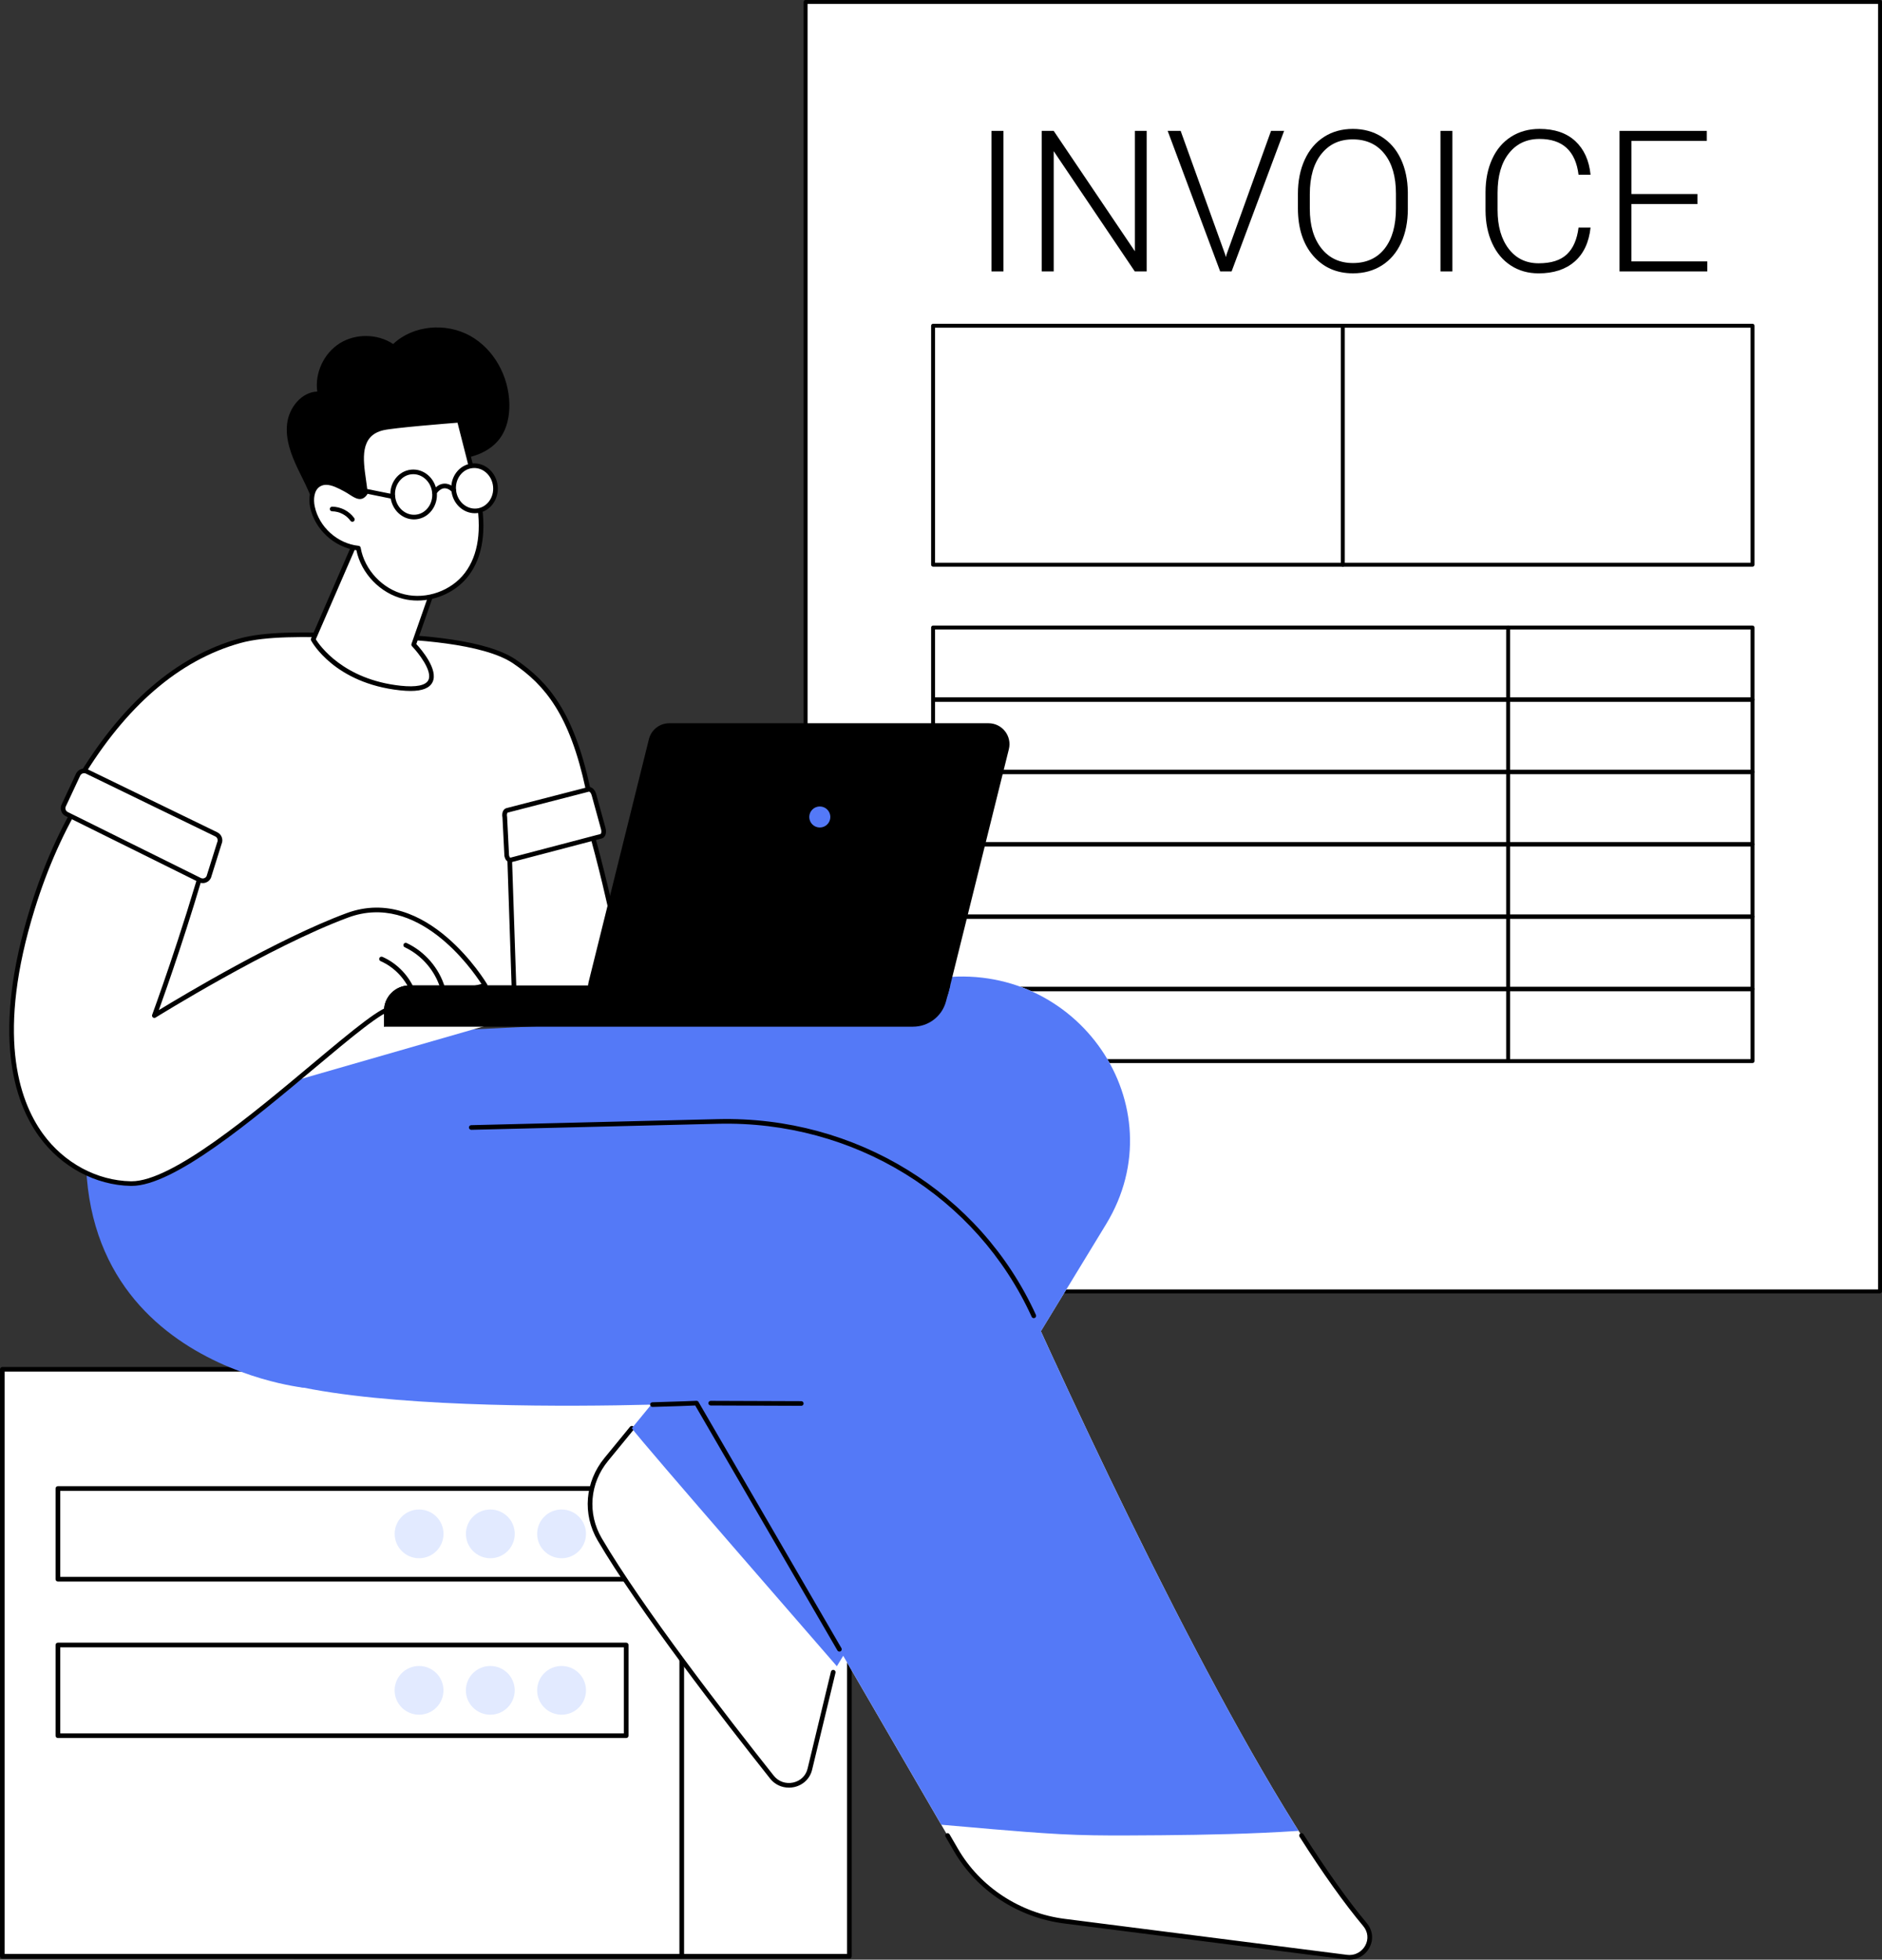 <svg xmlns="http://www.w3.org/2000/svg" width="317" height="330" viewBox="0 0 317 330" fill="none"><rect x="0" y="0" width="317" height="330" fill="#333333" stroke="none"/><g clip-path="url(#clip0_2551_2070)"><path d="M316.667 0.329H135.688V217.469H316.667V0.329Z" fill="white"></path><path d="M316.669 217.802H135.689C135.505 217.802 135.359 217.653 135.359 217.473V0.329C135.359 0.145 135.509 0 135.689 0H316.669C316.853 0 316.999 0.149 316.999 0.329V217.469C316.999 217.653 316.849 217.798 316.669 217.798V217.802ZM136.023 217.141H316.339V0.661H136.023V217.141Z" fill="black"></path><path d="M295.191 54.849H157.164V95.098H295.191V54.849Z" fill="white"></path><path d="M295.192 95.43H157.166C156.981 95.43 156.836 95.281 156.836 95.101V54.853C156.836 54.669 156.985 54.525 157.166 54.525H295.192C295.377 54.525 295.522 54.673 295.522 54.853V95.101C295.522 95.285 295.373 95.43 295.192 95.43ZM157.499 94.769H294.862V55.182H157.499V94.769Z" fill="black"></path><path d="M295.191 105.674H157.164V117.764H295.191V105.674Z" fill="white"></path><path d="M295.192 118.097H157.166C156.981 118.097 156.836 117.948 156.836 117.768V105.678C156.836 105.494 156.985 105.349 157.166 105.349H295.192C295.377 105.349 295.522 105.498 295.522 105.678V117.768C295.522 117.952 295.373 118.097 295.192 118.097ZM157.499 117.436H294.862V106.006H157.499V117.436Z" fill="black"></path><path d="M295.191 117.858H157.164V129.948H295.191V117.858Z" fill="white"></path><path d="M295.192 130.281H157.166C156.981 130.281 156.836 130.132 156.836 129.952V117.862C156.836 117.678 156.985 117.533 157.166 117.533H295.192C295.377 117.533 295.522 117.682 295.522 117.862V129.952C295.522 130.136 295.373 130.281 295.192 130.281ZM157.499 129.62H294.862V118.191H157.499V129.62Z" fill="black"></path><path d="M295.191 130.042H157.164V142.132H295.191V130.042Z" fill="white"></path><path d="M295.192 142.465H157.166C156.981 142.465 156.836 142.316 156.836 142.136V130.046C156.836 129.862 156.985 129.717 157.166 129.717H295.192C295.377 129.717 295.522 129.866 295.522 130.046V142.136C295.522 142.32 295.373 142.465 295.192 142.465ZM157.499 141.803H294.862V130.374H157.499V141.803Z" fill="black"></path><path d="M295.191 142.226H157.164V154.316H295.191V142.226Z" fill="white"></path><path d="M295.192 154.649H157.166C156.981 154.649 156.836 154.5 156.836 154.32V142.23C156.836 142.046 156.985 141.901 157.166 141.901H295.192C295.377 141.901 295.522 142.05 295.522 142.23V154.32C295.522 154.504 295.373 154.649 295.192 154.649ZM157.499 153.988H294.862V142.558H157.499V153.988Z" fill="black"></path><path d="M295.191 154.41H157.164V166.5H295.191V154.41Z" fill="white"></path><path d="M295.192 166.832H157.166C156.981 166.832 156.836 166.684 156.836 166.504V154.414C156.836 154.23 156.985 154.085 157.166 154.085H295.192C295.377 154.085 295.522 154.234 295.522 154.414V166.504C295.522 166.688 295.373 166.832 295.192 166.832ZM157.499 166.171H294.862V154.742H157.499V166.171Z" fill="black"></path><path d="M295.192 179.017H157.166C156.981 179.017 156.836 178.868 156.836 178.688V166.598C156.836 166.414 156.985 166.269 157.166 166.269H295.192C295.377 166.269 295.522 166.418 295.522 166.598V178.688C295.522 178.872 295.373 179.017 295.192 179.017ZM157.499 178.355H294.862V166.926H157.499V178.355Z" fill="black"></path><path d="M226.181 95.43C225.997 95.43 225.852 95.281 225.852 95.101V54.853C225.852 54.669 226.001 54.525 226.181 54.525C226.362 54.525 226.511 54.673 226.511 54.853V95.101C226.511 95.285 226.362 95.43 226.181 95.43Z" fill="black"></path><path d="M254.025 178.934C253.841 178.934 253.695 178.786 253.695 178.606V105.678C253.695 105.494 253.845 105.349 254.025 105.349C254.206 105.349 254.355 105.498 254.355 105.678V178.606C254.355 178.79 254.206 178.934 254.025 178.934Z" fill="black"></path><path d="M169.014 45.709H167.008V22.041H169.014V45.709Z" fill="black"></path><path d="M193.147 45.709H191.141L177.483 25.455V45.709H175.461V22.041H177.483L191.157 42.313V22.041H193.147V45.709Z" fill="black"></path><path d="M206.345 42.783L206.475 43.287L206.62 42.783L214.091 22.041H216.293L207.448 45.709H205.525L196.68 22.041H198.866L206.337 42.783H206.345Z" fill="black"></path><path d="M237.136 35.156C237.136 37.334 236.759 39.247 236.001 40.894C235.243 42.54 234.164 43.808 232.762 44.696C231.361 45.583 229.739 46.029 227.902 46.029C225.126 46.029 222.889 45.04 221.181 43.06C219.473 41.081 218.617 38.414 218.617 35.054V32.617C218.617 30.462 219.002 28.549 219.767 26.887C220.533 25.225 221.621 23.946 223.022 23.05C224.424 22.154 226.041 21.708 227.867 21.708C229.692 21.708 231.306 22.146 232.703 23.026C234.101 23.902 235.181 25.146 235.942 26.75C236.704 28.354 237.1 30.212 237.132 32.328V35.156H237.136ZM235.129 32.59C235.129 29.738 234.482 27.509 233.186 25.893C231.891 24.278 230.12 23.472 227.867 23.472C225.613 23.472 223.898 24.282 222.59 25.901C221.279 27.521 220.623 29.785 220.623 32.688V35.16C220.623 37.968 221.275 40.19 222.582 41.832C223.89 43.475 225.66 44.297 227.902 44.297C230.144 44.297 231.95 43.487 233.222 41.868C234.493 40.248 235.129 37.991 235.129 35.097V32.594V32.59Z" fill="black"></path><path d="M244.639 45.709H242.633V22.041H244.639V45.709Z" fill="black"></path><path d="M267.909 38.328C267.638 40.819 266.743 42.728 265.224 44.05C263.708 45.372 261.686 46.033 259.162 46.033C257.399 46.033 255.841 45.595 254.486 44.715C253.132 43.839 252.084 42.595 251.345 40.984C250.607 39.376 250.231 37.534 250.219 35.465V32.39C250.219 30.29 250.588 28.424 251.33 26.797C252.068 25.17 253.132 23.918 254.518 23.034C255.903 22.15 257.501 21.708 259.307 21.708C261.851 21.708 263.861 22.393 265.337 23.758C266.81 25.123 267.669 27.016 267.909 29.429H265.887C265.388 25.408 263.194 23.398 259.311 23.398C257.156 23.398 255.44 24.2 254.164 25.807C252.884 27.411 252.248 29.629 252.248 32.461V35.355C252.248 38.089 252.873 40.268 254.117 41.895C255.362 43.522 257.046 44.336 259.166 44.336C261.286 44.336 262.848 43.835 263.912 42.834C264.98 41.832 265.636 40.327 265.887 38.324H267.909V38.328Z" fill="black"></path><path d="M285.905 34.362H274.795V44.019H287.57V45.709H272.789V22.041H287.492V23.73H274.799V32.672H285.909V34.362H285.905Z" fill="black"></path><path d="M143.07 230.592H49.492V329.429H143.07V230.592Z" fill="white"></path><path d="M143.072 329.82H49.494C49.278 329.82 49.102 329.644 49.102 329.429V230.592C49.102 230.377 49.278 230.201 49.494 230.201H143.072C143.288 230.201 143.464 230.377 143.464 230.592V329.429C143.464 329.644 143.288 329.82 143.072 329.82ZM49.887 329.038H142.679V230.983H49.887V329.038Z" fill="black"></path><path d="M114.83 230.592H0.391V329.429H114.83V230.592Z" fill="white"></path><path d="M114.832 329.82H0.393C0.177 329.82 0 329.644 0 329.429V230.592C0 230.377 0.177 230.201 0.393 230.201H114.832C115.048 230.201 115.225 230.377 115.225 230.592V329.429C115.225 329.644 115.048 329.82 114.832 329.82ZM0.785 329.038H114.44V230.983H0.785V329.038Z" fill="black"></path><path d="M9.755 265.939H105.477V250.661H9.755V265.939Z" fill="white"></path><path d="M105.473 266.33H9.752C9.536 266.33 9.359 266.154 9.359 265.939V250.661C9.359 250.446 9.536 250.27 9.752 250.27H105.473C105.689 250.27 105.866 250.446 105.866 250.661V265.939C105.866 266.154 105.689 266.33 105.473 266.33ZM10.145 265.548H105.08V251.053H10.145V265.548Z" fill="black"></path><path d="M90.477 258.3C90.477 256.036 92.318 254.197 94.591 254.197C96.864 254.197 98.705 256.036 98.705 258.3C98.705 260.565 96.864 262.403 94.591 262.403C92.318 262.403 90.477 260.565 90.477 258.3Z" fill="#E2EAFF"></path><path d="M78.477 258.3C78.477 256.036 80.318 254.197 82.591 254.197C84.864 254.197 86.705 256.036 86.705 258.3C86.705 260.565 84.864 262.403 82.591 262.403C80.318 262.403 78.477 260.565 78.477 258.3Z" fill="#E2EAFF"></path><path d="M66.477 258.3C66.477 256.036 68.318 254.197 70.591 254.197C72.864 254.197 74.705 256.036 74.705 258.3C74.705 260.565 72.864 262.403 70.591 262.403C68.318 262.403 66.477 260.565 66.477 258.3Z" fill="#E2EAFF"></path><path d="M9.755 292.29H105.477V277.012H9.755V292.29Z" fill="white"></path><path d="M105.473 292.682H9.752C9.536 292.682 9.359 292.506 9.359 292.29V277.012C9.359 276.797 9.536 276.621 9.752 276.621H105.473C105.689 276.621 105.866 276.797 105.866 277.012V292.29C105.866 292.506 105.689 292.682 105.473 292.682ZM10.145 291.899H105.08V277.404H10.145V291.899Z" fill="black"></path><path d="M90.477 284.651C90.477 282.387 92.318 280.548 94.591 280.548C96.864 280.548 98.705 282.387 98.705 284.651C98.705 286.916 96.864 288.754 94.591 288.754C92.318 288.754 90.477 286.916 90.477 284.651Z" fill="#E2EAFF"></path><path d="M82.583 288.754C84.855 288.754 86.697 286.917 86.697 284.651C86.697 282.385 84.855 280.548 82.583 280.548C80.311 280.548 78.469 282.385 78.469 284.651C78.469 286.917 80.311 288.754 82.583 288.754Z" fill="#E2EAFF"></path><path d="M70.583 288.754C72.855 288.754 74.697 286.917 74.697 284.651C74.697 282.385 72.855 280.548 70.583 280.548C68.311 280.548 66.469 282.385 66.469 284.651C66.469 286.917 68.311 288.754 70.583 288.754Z" fill="#E2EAFF"></path><path d="M157.947 164.724L102.042 172.258L79.001 182.76C71.966 207.155 134.961 205.696 134.961 205.696L102.101 245.776C98.949 249.621 98.497 254.948 101.002 259.216C107.904 270.989 122.528 289.83 130.026 299.276C131.883 301.615 135.699 300.809 136.394 297.93L140.336 281.589L186.3 206.146C198.423 186.245 181.514 161.54 157.943 164.72L157.947 164.724Z" fill="white"></path><path d="M132.87 301.036C131.653 301.036 130.499 300.496 129.725 299.523C121.811 289.552 107.509 271.083 100.67 259.415C98.075 254.987 98.519 249.539 101.804 245.53L106.119 240.265C106.256 240.097 106.504 240.073 106.673 240.21C106.841 240.347 106.865 240.594 106.728 240.762L102.413 246.026C99.339 249.777 98.919 254.878 101.349 259.024C108.164 270.649 122.439 289.083 130.342 299.038C131.115 300.011 132.364 300.446 133.6 300.176C134.829 299.906 135.736 299.034 136.023 297.845L139.964 281.503C140.015 281.292 140.227 281.162 140.439 281.213C140.651 281.264 140.781 281.475 140.73 281.687L136.788 298.028C136.435 299.495 135.281 300.61 133.773 300.942C133.475 301.009 133.172 301.04 132.874 301.04L132.87 301.036Z" fill="black"></path><path d="M73.376 190.015L120.942 188.85C143.858 188.29 164.849 201.214 174.13 221.584C189.355 254.999 213.114 304.036 229.933 324.121C231.911 326.484 229.909 329.977 226.8 329.582L179.269 323.523C171.594 322.545 164.838 318.113 161.029 311.558L117.322 236.283C117.322 236.283 29.799 240.386 37.548 223.548C45.294 206.705 73.376 190.019 73.376 190.019V190.015Z" fill="white"></path><path d="M227.28 330C227.104 330 226.927 329.988 226.746 329.965L179.216 323.906C171.458 322.916 164.533 318.371 160.689 311.749L159.256 309.285C159.146 309.097 159.213 308.859 159.398 308.749C159.586 308.64 159.826 308.706 159.936 308.89L161.368 311.354C165.094 317.769 171.804 322.169 179.318 323.128L226.848 329.186C228.403 329.386 229.475 328.517 229.958 327.637C230.547 326.566 230.421 325.31 229.632 324.367C226.44 320.554 222.824 315.485 218.891 309.301C218.773 309.117 218.828 308.878 219.012 308.761C219.197 308.644 219.436 308.698 219.554 308.882C223.472 315.043 227.064 320.085 230.233 323.867C231.238 325.064 231.395 326.656 230.645 328.017C229.954 329.272 228.698 330 227.284 330H227.28Z" fill="black"></path><path d="M157.953 164.724L102.048 172.257L68.058 187.203C61.023 211.598 134.971 205.7 134.971 205.7L106.426 240.515C107.788 242.522 140.22 279.703 140.958 280.591L186.31 206.15C198.433 186.249 181.524 161.544 157.953 164.724Z" fill="#5479F7"></path><path d="M167.259 308.038C171.028 308.358 174.797 308.663 178.574 308.867C182.354 309.07 186.127 309.105 189.912 309.086C197.5 309.055 205.089 308.984 212.67 308.648C214.692 308.558 216.71 308.448 218.732 308.315C203.645 284.397 186.206 248.08 174.13 221.584C164.849 201.214 143.857 188.29 120.942 188.85L73.376 190.015C73.376 190.015 45.298 206.705 37.548 223.544C29.802 240.386 117.322 236.279 117.322 236.279L158.548 307.283C161.457 307.521 164.358 307.791 167.259 308.038Z" fill="#5479F7"></path><path d="M174.128 221.975C173.979 221.975 173.838 221.889 173.771 221.745C164.518 201.44 143.793 188.689 120.952 189.241L79.385 190.258C79.185 190.258 78.988 190.094 78.984 189.875C78.981 189.659 79.149 189.479 79.369 189.476L120.933 188.459C144.076 187.899 165.103 200.83 174.486 221.424C174.576 221.619 174.486 221.854 174.289 221.94C174.238 221.964 174.183 221.975 174.128 221.975Z" fill="black"></path><path d="M141.394 278.127C141.257 278.127 141.127 278.057 141.052 277.932L117.101 236.682C116.323 236.717 113.705 236.827 109.904 236.925H109.893C109.681 236.925 109.508 236.756 109.5 236.545C109.496 236.33 109.665 236.15 109.881 236.142C114.419 236.025 117.273 235.892 117.301 235.892C117.45 235.884 117.587 235.958 117.658 236.087L141.728 277.544C141.838 277.732 141.771 277.971 141.586 278.08C141.524 278.115 141.457 278.131 141.39 278.131L141.394 278.127Z" fill="black"></path><path d="M134.965 236.737L119.713 236.682C119.497 236.682 119.32 236.506 119.32 236.291C119.32 236.076 119.497 235.9 119.713 235.9L134.965 235.955C135.181 235.955 135.358 236.131 135.358 236.346C135.358 236.561 135.181 236.737 134.965 236.737Z" fill="black"></path><path d="M102.047 172.258L77.57 189.616C77.57 189.616 53.037 211.09 51.195 233.69C51.195 233.69 3.555 228.769 16.781 177.62L77.503 173.451L102.043 172.261L102.047 172.258Z" fill="#5479F7"></path><path d="M13.203 131.458C23.85 113.559 35.121 109.386 40.366 107.923C45.611 106.456 53.514 106.941 62.677 107.102C71.84 107.262 82.609 108.377 86.519 111.404C91.481 115.249 96.562 120.342 99.38 133.441L98.784 136.034L39.825 144.647L34.953 142.852L13.207 131.458H13.203Z" fill="white"></path><path d="M35.526 143.603C35.464 143.603 35.401 143.587 35.342 143.556L13.015 131.802C12.921 131.751 12.85 131.665 12.819 131.563C12.791 131.462 12.803 131.348 12.858 131.258C20.459 118.48 29.677 110.501 40.253 107.544C44.729 106.292 51.089 106.444 58.453 106.617C59.828 106.648 61.237 106.683 62.682 106.707C71.008 106.851 81.966 107.731 86.885 111.076C92.424 114.842 96.672 119.966 99.416 132.717C99.463 132.928 99.326 133.136 99.114 133.183C98.902 133.23 98.694 133.093 98.647 132.882C95.957 120.381 91.82 115.382 86.437 111.721C81.424 108.31 69.391 107.606 62.662 107.485C61.217 107.461 59.808 107.426 58.43 107.395C51.132 107.223 44.823 107.074 40.461 108.295C30.183 111.165 21.197 118.906 13.742 131.301L35.703 142.863C35.895 142.965 35.97 143.2 35.868 143.391C35.797 143.524 35.66 143.599 35.522 143.599L35.526 143.603Z" fill="black"></path><path d="M20.648 190.348L40.368 109.742C40.368 109.742 73.244 109.073 84.794 111.678C84.794 111.678 86.996 159.589 87.589 171.08L20.648 190.348Z" fill="white"></path><path d="M106.11 169.066C106.11 169.066 103.46 153.561 99.263 138.866C99.082 138.236 98.713 136.981 98.713 136.981L85.711 140.521L85.766 142.171L86.665 169.062H106.106L106.11 169.066Z" fill="white"></path><path d="M106.108 169.457H86.667C86.455 169.457 86.282 169.289 86.275 169.078L85.321 140.536C85.313 140.356 85.434 140.192 85.611 140.145L98.614 136.605C98.818 136.55 99.034 136.668 99.093 136.871C99.093 136.871 99.462 138.127 99.642 138.756C103.796 153.303 106.473 168.843 106.497 168.995C106.517 169.109 106.485 169.226 106.411 169.312C106.336 169.402 106.226 169.453 106.112 169.453L106.108 169.457ZM87.048 168.675H105.641C105.166 166.003 102.626 152.083 98.885 138.972C98.767 138.561 98.567 137.88 98.445 137.458L86.114 140.814L87.048 168.671V168.675Z" fill="black"></path><path d="M81.723 165.952C81.723 165.952 71.912 149.18 58.513 154.144C45.11 159.108 26.006 171.026 26.006 171.026C26.006 171.026 30.89 157.786 34.883 143.54C34.981 143.184 35.177 142.476 35.177 142.476L14.354 133.355C14.354 133.355 14.091 133.777 13.958 133.989C10.786 139.12 7.837 145.367 5.49 152.943C-5.197 187.406 10.742 199.113 22.053 199.317C33.359 199.52 61.712 169.743 66.184 169.754L81.727 165.952H81.723Z" fill="white"></path><path d="M22.164 199.704C22.12 199.704 22.081 199.704 22.042 199.704C16.075 199.598 10.307 196.497 6.613 191.416C2.306 185.49 -1.451 173.983 5.11 152.826C7.284 145.805 10.15 139.398 13.621 133.781C13.754 133.566 14.017 133.144 14.017 133.144C14.12 132.98 14.332 132.917 14.508 132.995L35.331 142.117C35.512 142.195 35.602 142.39 35.551 142.578L35.257 143.646C31.947 155.45 27.986 166.684 26.753 170.103C30.805 167.631 46.795 158.063 58.368 153.776C71.924 148.758 81.955 165.585 82.057 165.753C82.12 165.859 82.128 165.988 82.081 166.101C82.033 166.215 81.931 166.301 81.814 166.328L66.271 170.13C66.24 170.138 66.196 170.149 66.177 170.142C64.603 170.142 58.984 174.847 53.041 179.826C42.461 188.689 29.309 199.704 22.168 199.704H22.164ZM14.504 133.848C14.43 133.969 14.347 134.098 14.288 134.192C10.853 139.754 8.015 146.098 5.859 153.057C-0.607 173.904 3.045 185.177 7.249 190.958C10.798 195.843 16.334 198.824 22.054 198.926C22.089 198.926 22.128 198.926 22.164 198.926C29.018 198.926 42.602 187.551 52.53 179.232C59.986 172.989 64.32 169.43 66.126 169.363L81.099 165.702C79.415 163.093 70.35 150.174 58.643 154.512C45.432 159.401 26.4 171.241 26.207 171.358C26.066 171.448 25.881 171.436 25.752 171.331C25.622 171.225 25.571 171.049 25.63 170.893C25.677 170.76 30.557 157.504 34.499 143.439L34.703 142.699L14.5 133.848H14.504Z" fill="black"></path><path d="M69.675 167.736C69.514 167.736 69.361 167.634 69.306 167.474C68.446 165.006 66.499 162.901 64.1 161.849C63.904 161.763 63.814 161.532 63.9 161.333C63.986 161.137 64.218 161.047 64.418 161.133C67.013 162.272 69.118 164.544 70.048 167.216C70.119 167.419 70.013 167.642 69.805 167.712C69.761 167.728 69.718 167.736 69.675 167.736Z" fill="black"></path><path d="M74.558 166.758C74.389 166.758 74.232 166.649 74.181 166.481C73.278 163.461 71.028 160.856 68.17 159.514C67.974 159.424 67.891 159.19 67.982 158.994C68.072 158.799 68.308 158.713 68.504 158.806C71.562 160.242 73.965 163.027 74.931 166.258C74.993 166.465 74.876 166.684 74.668 166.743C74.628 166.754 74.593 166.758 74.554 166.758H74.558Z" fill="black"></path><path d="M64.68 172.895V170.216C64.68 167.861 66.592 165.948 68.955 165.948H86.669L64.68 172.891V172.895Z" fill="black"></path><path d="M33.657 148.203L11.24 137.094C10.663 136.805 10.451 136.089 10.781 135.534L13.203 130.359C13.502 129.858 14.134 129.67 14.652 129.929L36.437 140.509C36.982 140.779 37.21 141.432 36.951 141.98L35.161 147.682C34.894 148.246 34.215 148.48 33.653 148.203H33.657Z" fill="white"></path><path d="M34.153 148.711C33.921 148.711 33.694 148.656 33.482 148.551L11.065 137.442C10.692 137.255 10.409 136.922 10.295 136.523C10.178 136.124 10.232 135.69 10.444 135.334L12.847 130.195C13.263 129.49 14.127 129.236 14.826 129.58L36.611 140.161C37.337 140.517 37.647 141.393 37.321 142.124L35.539 147.804C35.539 147.804 35.527 147.839 35.519 147.854C35.346 148.226 35.036 148.5 34.648 148.633C34.487 148.688 34.322 148.715 34.157 148.715L34.153 148.711ZM14.162 130.206C13.915 130.206 13.671 130.335 13.538 130.558L11.135 135.698C11.014 135.905 10.99 136.109 11.045 136.304C11.1 136.5 11.233 136.652 11.414 136.746L33.831 147.854C34.008 147.941 34.204 147.956 34.388 147.89C34.565 147.827 34.71 147.706 34.797 147.538L36.579 141.862C36.579 141.862 36.591 141.827 36.599 141.811C36.764 141.459 36.614 141.029 36.265 140.857L14.48 130.277C14.378 130.226 14.268 130.202 14.162 130.202V130.206Z" fill="black"></path><path d="M101.249 140.826L86.15 144.792C85.77 144.886 85.487 144.718 85.353 144.088L85.032 137.622C84.91 137.055 85.079 136.551 85.42 136.461L99.11 132.929C99.467 132.839 99.879 133.23 100.04 133.817L101.618 139.558C101.783 140.161 101.618 140.732 101.249 140.822V140.826Z" fill="white"></path><path d="M85.963 145.202C85.791 145.202 85.638 145.159 85.496 145.073C85.233 144.909 85.061 144.616 84.966 144.166C84.962 144.146 84.958 144.123 84.958 144.103L84.636 137.669C84.479 136.891 84.766 136.222 85.32 136.081L99.009 132.553C99.586 132.404 100.195 132.901 100.419 133.715L101.997 139.457C102.13 139.942 102.091 140.435 101.887 140.779C101.757 140.998 101.569 141.146 101.345 141.201L86.246 145.163C86.148 145.187 86.05 145.199 85.96 145.199L85.963 145.202ZM85.744 144.033C85.81 144.334 85.901 144.401 85.916 144.408C85.948 144.428 86.018 144.416 86.058 144.408L101.153 140.446C101.153 140.446 101.153 140.446 101.157 140.446C101.168 140.446 101.192 140.423 101.212 140.384C101.29 140.255 101.325 139.981 101.239 139.664L99.661 133.922C99.539 133.476 99.288 133.288 99.206 133.312L85.516 136.84C85.453 136.856 85.32 137.122 85.41 137.54C85.414 137.56 85.418 137.583 85.418 137.603L85.74 144.033H85.744Z" fill="black"></path><path d="M153.797 172.895H64.68V170.216C64.68 167.861 66.592 165.948 68.955 165.948H160.063L159.333 168.659C158.658 171.155 156.389 172.891 153.797 172.891V172.895Z" fill="black"></path><path d="M156.34 169.75H102.575C100.278 169.75 98.594 167.599 99.144 165.373L109.304 124.468C109.697 122.896 111.11 121.789 112.735 121.789H166.5C168.797 121.789 170.481 123.94 169.931 126.166L159.771 167.071C159.379 168.643 157.965 169.75 156.34 169.75Z" fill="black"></path><path d="M139.862 137.579C139.862 138.557 139.068 139.351 138.087 139.351C137.106 139.351 136.312 138.557 136.312 137.579C136.312 136.601 137.106 135.807 138.087 135.807C139.068 135.807 139.862 136.601 139.862 137.579Z" fill="#5479F7"></path><path d="M61.454 87.654L52.75 107.685C52.75 107.685 56.515 114.69 67.425 115.863C77.746 116.974 69.678 108.549 69.678 108.549L74.649 94.358L61.454 87.654Z" fill="white"></path><path d="M69.146 116.356C68.612 116.356 68.027 116.321 67.383 116.25C56.395 115.069 52.563 108.162 52.406 107.868C52.351 107.763 52.343 107.637 52.39 107.528L61.094 87.498C61.137 87.4 61.22 87.322 61.322 87.287C61.424 87.251 61.538 87.259 61.632 87.306L74.827 94.01C75.003 94.1 75.082 94.304 75.019 94.487L70.127 108.455C70.944 109.343 73.892 112.773 72.852 114.877C72.361 115.867 71.144 116.356 69.146 116.356ZM53.191 107.657C53.831 108.686 57.816 114.435 67.47 115.476C70.084 115.758 71.706 115.429 72.149 114.533C72.911 113 70.422 109.89 69.397 108.823C69.295 108.717 69.264 108.561 69.311 108.424L74.167 94.558L61.651 88.198L53.195 107.661L53.191 107.657Z" fill="black"></path><path d="M50.18 78.979C49.026 76.569 48.037 73.937 48.37 71.289C48.704 68.641 50.761 66.036 53.439 65.934C52.999 62.805 54.546 59.488 57.231 57.806C59.916 56.128 63.587 56.179 66.225 57.932C69.59 54.744 75.102 54.294 79.161 56.539C83.221 58.784 85.71 63.396 85.796 68.023C85.831 70.01 85.439 72.063 84.296 73.691C82.698 75.971 79.832 77.105 77.045 77.277C75.459 77.375 73.673 77.269 72.503 78.337C71.776 79.002 71.455 79.984 71.054 80.884C69.633 84.064 66.826 86.598 63.513 87.693C60.815 88.585 56.277 88.843 53.867 86.97C52.932 86.242 52.862 85.018 52.473 83.954C51.845 82.237 50.965 80.625 50.18 78.979Z" fill="black"></path><path d="M80.532 83.629C81.384 88.085 81.365 93.079 78.624 96.701C76.237 99.858 71.899 101.407 68.044 100.476C64.189 99.549 61.04 96.197 60.361 92.301C56.663 91.918 53.377 88.965 52.619 85.339C52.333 83.974 52.513 82.3 53.711 81.58C55.081 80.758 56.788 81.67 58.198 82.425C59.607 83.18 60.608 84.373 61.515 83.062C61.291 79.515 59.156 73.323 64.472 72.071C66.45 71.606 77.352 70.769 77.352 70.769C77.352 70.769 80.069 81.224 80.528 83.626L80.532 83.629Z" fill="white"></path><path d="M70.313 101.133C69.52 101.133 68.727 101.043 67.953 100.855C64.055 99.916 60.836 96.568 60.031 92.657C56.266 92.137 53.015 89.137 52.238 85.421C51.932 83.958 52.104 82.092 53.51 81.247C55.069 80.312 56.906 81.29 58.378 82.076C58.712 82.256 59.01 82.448 59.301 82.636C60.353 83.316 60.71 83.457 61.114 82.945C61.067 82.339 60.969 81.65 60.867 80.923C60.376 77.492 59.705 72.791 64.385 71.688C66.371 71.222 76.881 70.413 77.324 70.377C77.513 70.362 77.686 70.487 77.733 70.671C77.843 71.097 80.457 81.165 80.916 83.555C82.008 89.254 81.341 93.76 78.938 96.936C76.944 99.572 73.618 101.133 70.309 101.133H70.313ZM54.935 81.646C54.578 81.646 54.232 81.725 53.918 81.916C52.862 82.55 52.768 84.114 53.007 85.26C53.738 88.749 56.847 91.546 60.404 91.914C60.58 91.933 60.722 92.062 60.749 92.234C61.401 95.97 64.436 99.204 68.138 100.092C71.836 100.984 76.021 99.49 78.314 96.463C80.579 93.466 81.195 89.172 80.151 83.7C79.743 81.572 77.521 72.951 77.061 71.183C75.228 71.328 66.304 72.04 64.569 72.451C60.584 73.389 61.15 77.332 61.648 80.813C61.762 81.611 61.872 82.362 61.911 83.035C61.915 83.121 61.892 83.211 61.841 83.281C60.918 84.611 59.834 83.907 58.877 83.289C58.602 83.113 58.315 82.929 58.017 82.769C57.016 82.233 55.916 81.646 54.939 81.646H54.935Z" fill="black"></path><path d="M59.351 87.865C59.229 87.865 59.108 87.807 59.033 87.701C58.33 86.723 57.149 86.113 55.943 86.105C55.727 86.105 55.551 85.929 55.555 85.71C55.555 85.495 55.731 85.323 55.947 85.323C57.4 85.331 58.825 86.07 59.669 87.247C59.795 87.423 59.755 87.666 59.579 87.795C59.508 87.846 59.43 87.869 59.351 87.869V87.865Z" fill="black"></path><path d="M76.427 82.581C76.643 84.674 78.386 86.211 80.322 86.015C82.257 85.82 83.655 83.962 83.443 81.869C83.227 79.777 81.484 78.239 79.549 78.435C77.613 78.631 76.216 80.489 76.427 82.581Z" fill="white"></path><path d="M79.985 86.426C77.987 86.426 76.252 84.795 76.032 82.624C75.918 81.513 76.212 80.426 76.86 79.566C77.516 78.693 78.454 78.154 79.502 78.048C80.554 77.946 81.579 78.279 82.396 79.002C83.204 79.718 83.715 80.719 83.829 81.83C84.064 84.134 82.506 86.188 80.358 86.407C80.233 86.418 80.111 86.426 79.985 86.426ZM79.879 78.811C79.781 78.811 79.683 78.815 79.585 78.826C78.756 78.909 78.014 79.339 77.492 80.035C76.962 80.739 76.723 81.631 76.817 82.546C77.009 84.424 78.564 85.804 80.284 85.632C82.003 85.456 83.244 83.79 83.051 81.912C82.957 80.997 82.541 80.172 81.881 79.589C81.308 79.081 80.605 78.811 79.883 78.811H79.879Z" fill="black"></path><path d="M69.727 87.466C67.729 87.466 65.998 85.835 65.774 83.665C65.66 82.554 65.955 81.466 66.602 80.606C67.258 79.734 68.196 79.194 69.245 79.088C71.392 78.873 73.335 80.567 73.571 82.871C73.685 83.981 73.39 85.069 72.742 85.929C72.087 86.802 71.148 87.341 70.1 87.447C69.975 87.459 69.853 87.466 69.727 87.466ZM66.555 83.586C66.748 85.46 68.294 86.844 70.022 86.672C70.85 86.59 71.592 86.16 72.114 85.464C72.644 84.76 72.884 83.868 72.79 82.953C72.597 81.075 71.039 79.695 69.323 79.867C68.495 79.949 67.753 80.379 67.231 81.075C66.701 81.779 66.461 82.671 66.555 83.586Z" fill="black"></path><path d="M73.18 83.301C73.097 83.301 73.019 83.277 72.948 83.223C72.775 83.094 72.736 82.851 72.866 82.675C73.455 81.881 74.118 81.466 74.841 81.443C75.912 81.396 76.694 82.288 76.725 82.323C76.866 82.487 76.847 82.734 76.682 82.874C76.517 83.015 76.269 82.996 76.128 82.832C76.124 82.824 75.571 82.202 74.864 82.225C74.397 82.245 73.938 82.55 73.502 83.141C73.423 83.246 73.305 83.301 73.184 83.301H73.18Z" fill="black"></path><path d="M66.166 84.017C66.139 84.017 66.115 84.017 66.088 84.009L59.76 82.722C59.547 82.679 59.41 82.472 59.453 82.26C59.496 82.049 59.705 81.912 59.916 81.955L66.245 83.242C66.457 83.285 66.594 83.493 66.551 83.704C66.512 83.888 66.351 84.017 66.166 84.017Z" fill="black"></path></g><defs><clipPath id="clip0_2551_2070"><rect width="317" height="330" fill="white"></rect></clipPath></defs></svg>